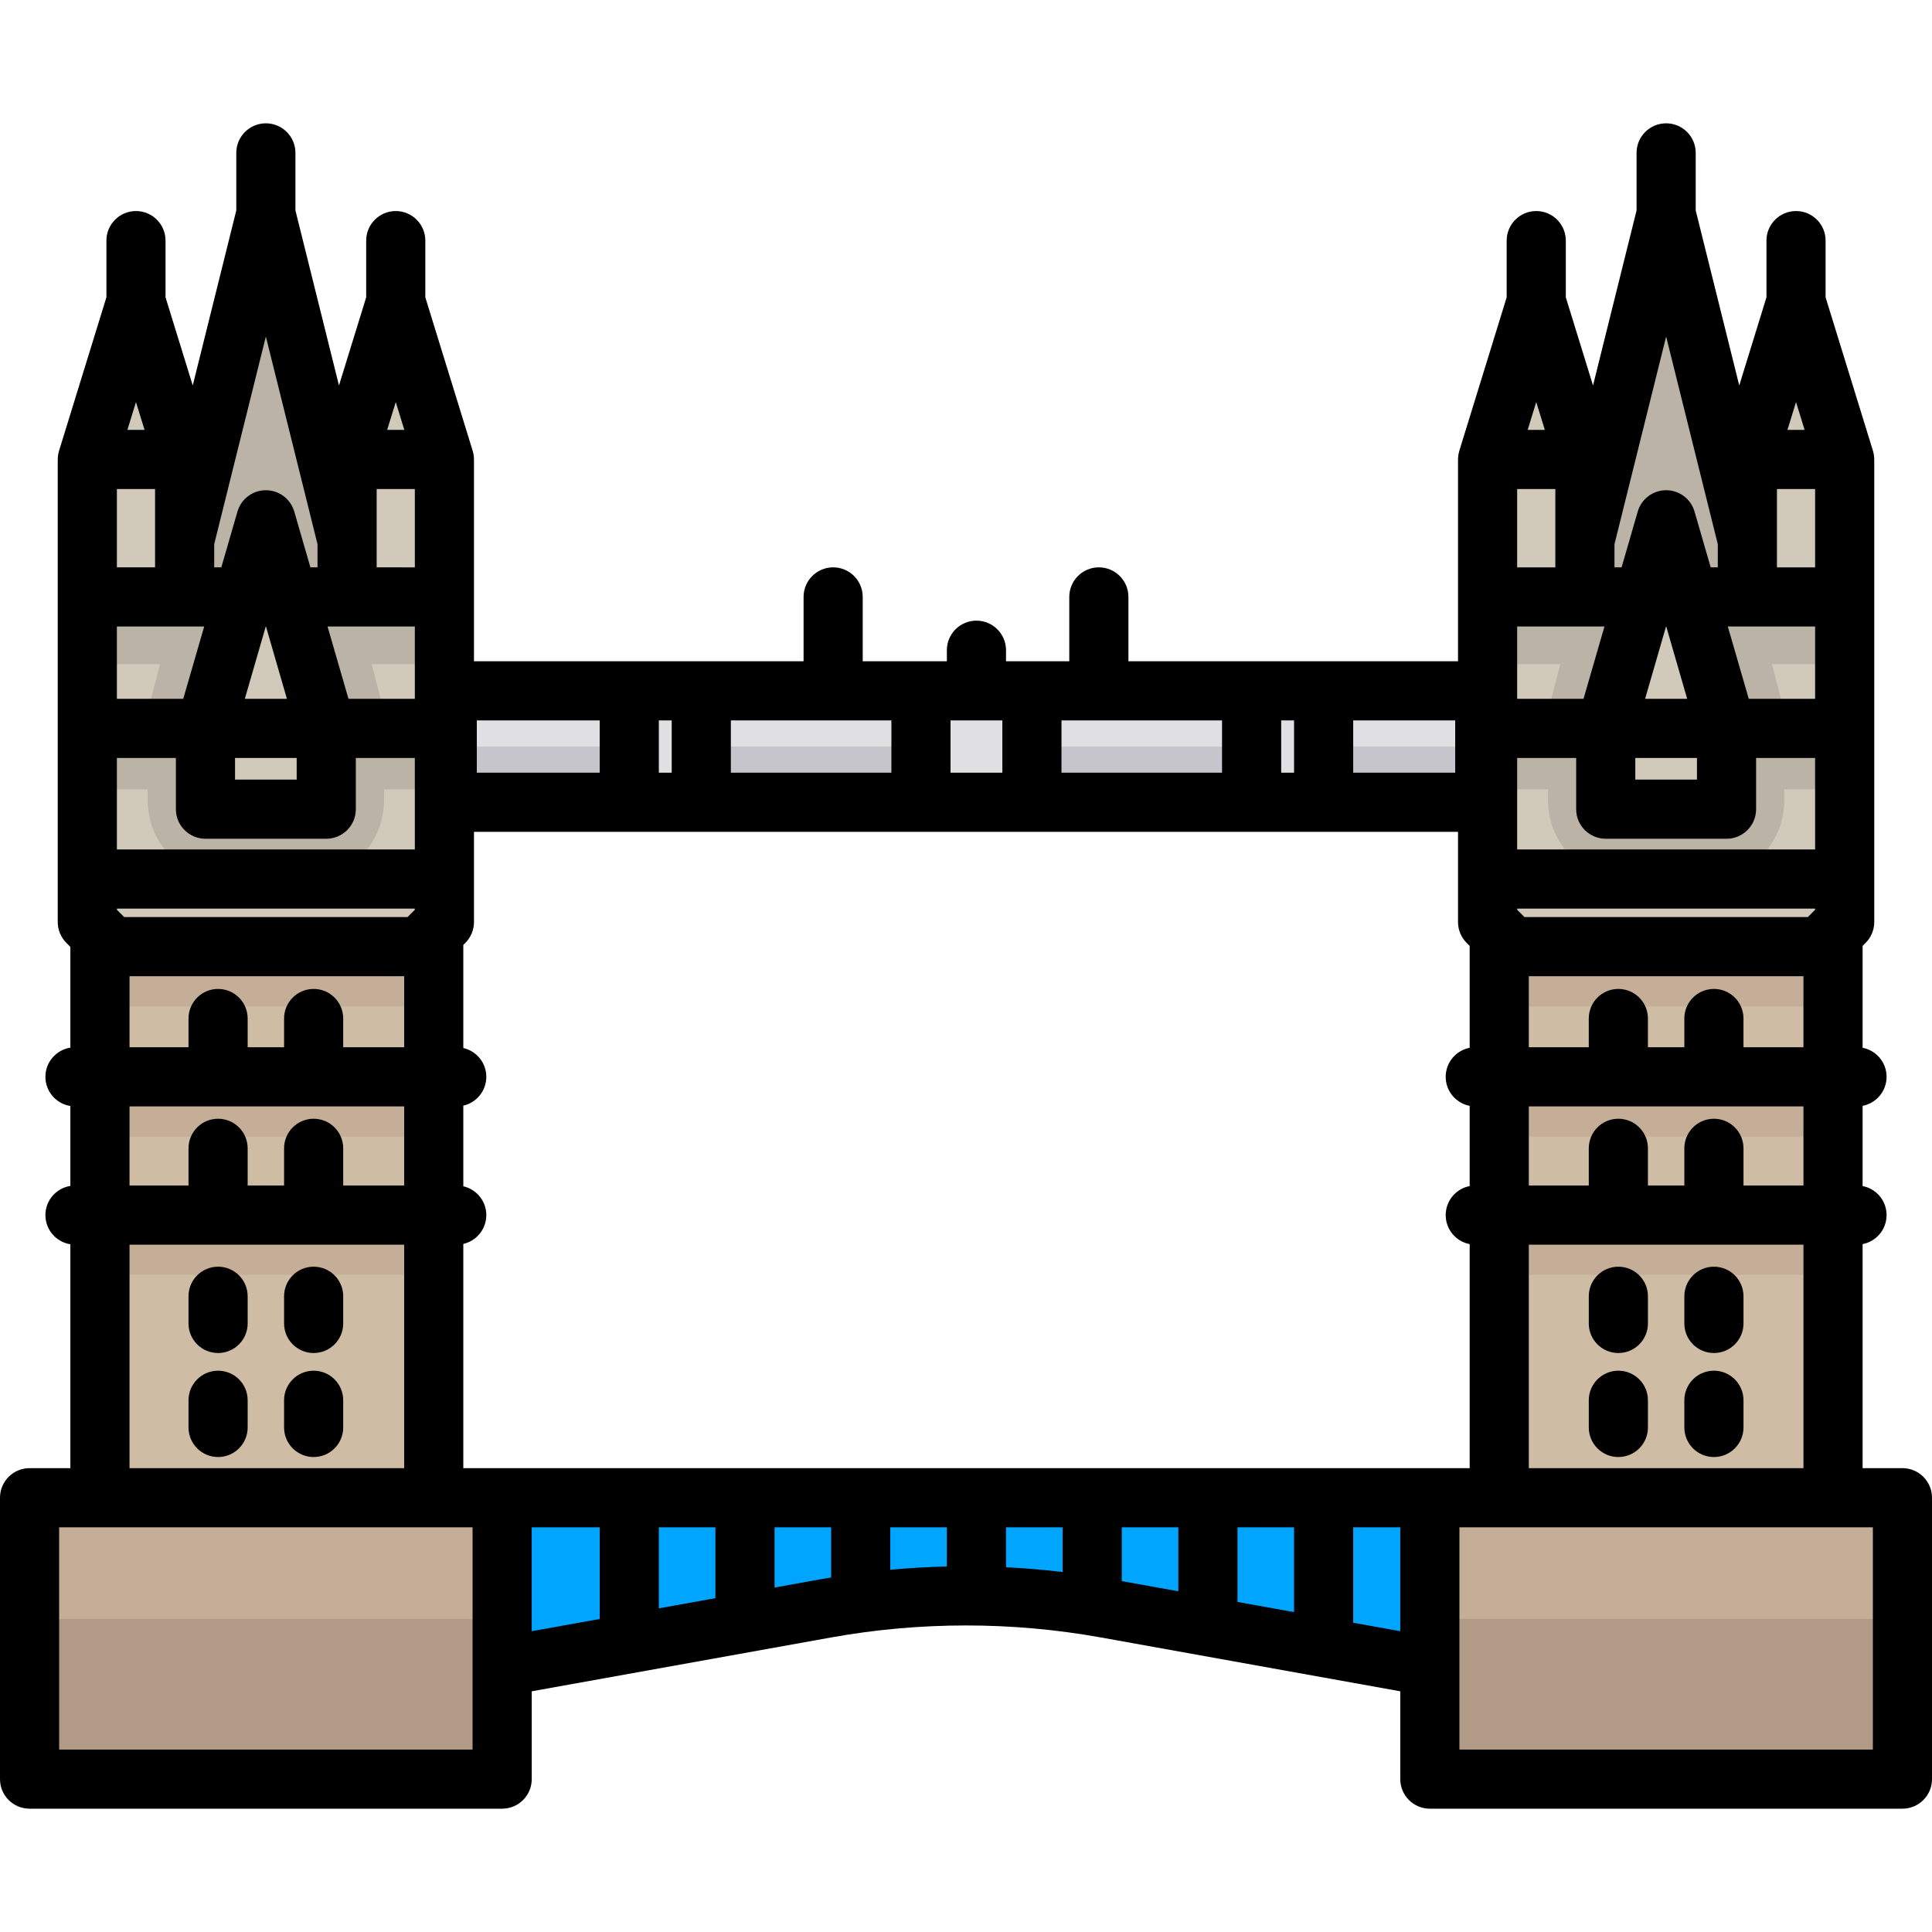 <?xml version="1.0" encoding="iso-8859-1"?>
<!-- Generator: Adobe Illustrator 19.0.0, SVG Export Plug-In . SVG Version: 6.00 Build 0)  -->
<svg version="1.1" id="Capa_1" xmlns="http://www.w3.org/2000/svg" xmlns:xlink="http://www.w3.org/1999/xlink" x="0px" y="0px"
	 viewBox="0 0 512 512" style="enable-background:new 0 0 512 512;" xml:space="preserve">
<path style="fill:#00A5FF;" d="M383.306,396.912H265.913h-19.827H128.694v45.537l90.185-16.219c24.536-4.413,49.708-4.413,74.244,0
	l90.185,16.219v-45.537H383.306z"/>
<rect x="26.227" y="232.96" style="fill:#CFBCA4;" width="88.461" height="181.864"/>
<g>
	<rect x="26.227" y="250.88" style="fill:#C4AE97;" width="88.461" height="15.841"/>
	<rect x="26.227" y="285.372" style="fill:#C4AE97;" width="88.461" height="15.841"/>
	<rect x="26.227" y="322.017" style="fill:#C4AE97;" width="88.461" height="15.841"/>
</g>
<polygon style="fill:#BAB3A6;" points="96.108,159.833 70.456,56.728 44.805,159.833 "/>
<path style="fill:#D1CABA;" d="M117.773,158.19v86.156c-2.549,2.549-3.982,3.972-6.531,6.531H29.667
	c-2.549-2.559-3.972-3.982-6.531-6.531V158.19H117.773z"/>
<g>
	<path style="fill:#BAB3A6;" d="M65.396,158.19H47.031l-7.207,27.804c-0.459,1.784-0.697,3.627-0.697,5.479v20.451
		c0,10.891,7.904,19.712,17.642,19.712H84.14c9.747,0,17.642-8.821,17.642-19.712v-20.451c0-1.853-0.229-3.696-0.697-5.479
		l-7.207-27.804H75.513H65.396z"/>
	<rect x="23.134" y="193.034" style="fill:#BAB3A6;" width="94.636" height="16.167"/>
	<rect x="23.134" y="159.838" style="fill:#BAB3A6;" width="94.636" height="16.167"/>
</g>
<rect x="7.837" y="396.915" style="fill:#C4AE97;" width="125.241" height="74.574"/>
<rect x="7.837" y="429.035" style="fill:#B29B86;" width="125.241" height="42.445"/>
<g>
	<rect x="54.45" y="193.034" style="fill:#D1CABA;" width="32.011" height="21.405"/>
	<polygon style="fill:#D1CABA;" points="54.451,193.036 70.456,137.752 86.462,193.036 	"/>
	<polygon style="fill:#D1CABA;" points="91.984,121.761 104.878,79.978 117.773,121.761 	"/>
	<rect x="91.982" y="121.762" style="fill:#D1CABA;" width="25.789" height="36.432"/>
	<polygon style="fill:#D1CABA;" points="23.14,121.761 36.034,79.978 48.928,121.761 	"/>
	<rect x="23.144" y="121.762" style="fill:#D1CABA;" width="25.789" height="36.432"/>
</g>
<rect x="397.312" y="232.96" style="fill:#CFBCA4;" width="88.461" height="181.864"/>
<g>
	<rect x="397.312" y="250.88" style="fill:#C4AE97;" width="88.461" height="15.841"/>
	<rect x="397.312" y="285.372" style="fill:#C4AE97;" width="88.461" height="15.841"/>
	<rect x="397.312" y="322.017" style="fill:#C4AE97;" width="88.461" height="15.841"/>
</g>
<polygon style="fill:#BAB3A6;" points="415.892,159.833 441.544,56.728 467.195,159.833 "/>
<path style="fill:#D1CABA;" d="M394.227,158.19v86.156c2.548,2.549,3.982,3.972,6.531,6.531h81.575
	c2.548-2.559,3.972-3.982,6.531-6.531V158.19H394.227z"/>
<g>
	<path style="fill:#BAB3A6;" d="M436.487,158.19h-18.365l-7.207,27.804c-0.467,1.784-0.697,3.627-0.697,5.479v20.451
		c0,10.891,7.894,19.712,17.642,19.712h27.371c9.738,0,17.642-8.821,17.642-19.712v-20.451c0-1.853-0.238-3.696-0.697-5.479
		l-7.207-27.804h-18.365H436.487z"/>
	<rect x="394.23" y="193.034" style="fill:#BAB3A6;" width="94.636" height="16.167"/>
	<rect x="394.23" y="159.838" style="fill:#BAB3A6;" width="94.636" height="16.167"/>
</g>
<rect x="378.922" y="396.915" style="fill:#C4AE97;" width="125.241" height="74.574"/>
<rect x="378.922" y="429.035" style="fill:#B29B86;" width="125.241" height="42.445"/>
<g>
	<rect x="425.535" y="193.034" style="fill:#D1CABA;" width="32.011" height="21.405"/>
	<polygon style="fill:#D1CABA;" points="457.549,193.036 441.544,137.752 425.538,193.036 	"/>
	<polygon style="fill:#D1CABA;" points="420.016,121.761 407.121,79.978 394.227,121.761 	"/>
	<rect x="394.23" y="121.762" style="fill:#D1CABA;" width="25.789" height="36.432"/>
	<polygon style="fill:#D1CABA;" points="488.86,121.761 475.966,79.978 463.072,121.761 	"/>
	<rect x="463.067" y="121.762" style="fill:#D1CABA;" width="25.789" height="36.432"/>
</g>
<rect x="118.523" y="183.077" style="fill:#E0E0E3;" width="274.954" height="29.539"/>
<rect x="118.523" y="197.841" style="fill:#C7C5CC;" width="274.954" height="14.764"/>
<g>
	<rect x="166.755" y="183.077" style="fill:#E0E0E3;" width="19.086" height="29.539"/>
	<rect x="331.692" y="183.077" style="fill:#E0E0E3;" width="19.086" height="29.539"/>
	<rect x="244.067" y="183.077" style="fill:#E0E0E3;" width="29.403" height="29.539"/>
</g>
<path d="M57.794,335.687c-4.328,0-7.837,3.509-7.837,7.837v7.204c0,4.328,3.509,7.837,7.837,7.837s7.837-3.509,7.837-7.837v-7.204
	C65.631,339.196,62.122,335.687,57.794,335.687z"/>
<path d="M83.118,335.687c-4.328,0-7.837,3.509-7.837,7.837v7.204c0,4.328,3.509,7.837,7.837,7.837s7.837-3.509,7.837-7.837v-7.204
	C90.955,339.196,87.446,335.687,83.118,335.687z"/>
<path d="M57.794,363.25c-4.328,0-7.837,3.509-7.837,7.837v7.204c0,4.328,3.509,7.837,7.837,7.837s7.837-3.509,7.837-7.837v-7.204
	C65.631,366.759,62.122,363.25,57.794,363.25z"/>
<path d="M83.118,363.25c-4.328,0-7.837,3.509-7.837,7.837v7.204c0,4.328,3.509,7.837,7.837,7.837s7.837-3.509,7.837-7.837v-7.204
	C90.955,366.759,87.446,363.25,83.118,363.25z"/>
<path d="M504.163,389.074H493.61v-59.369c3.618-0.694,6.354-3.871,6.354-7.693s-2.736-6.999-6.354-7.693V293.06
	c3.618-0.694,6.354-3.871,6.354-7.693c0-3.821-2.736-6.999-6.354-7.693v-27.001l0.792-0.792c1.469-1.469,2.295-3.463,2.295-5.541
	v-86.15v-36.432c0-0.098-0.011-0.194-0.015-0.292c-0.004-0.113-0.008-0.226-0.017-0.337c-0.016-0.201-0.043-0.398-0.073-0.595
	c-0.013-0.083-0.022-0.164-0.038-0.247c-0.059-0.305-0.131-0.605-0.224-0.898l-12.528-40.596v-15.03
	c0-4.328-3.509-7.837-7.837-7.837s-7.837,3.509-7.837,7.837v15.031l-7.208,23.358L449.38,55.766V40.515
	c0-4.328-3.509-7.837-7.837-7.837c-4.328,0-7.837,3.509-7.837,7.837v15.251l-11.54,46.387l-7.209-23.358V63.765
	c0-4.328-3.509-7.837-7.837-7.837c-4.328,0-7.837,3.509-7.837,7.837v15.031l-12.528,40.596c-0.092,0.292-0.165,0.591-0.224,0.898
	c-0.016,0.082-0.025,0.164-0.038,0.247c-0.031,0.196-0.057,0.394-0.073,0.595c-0.009,0.113-0.013,0.226-0.017,0.337
	c-0.003,0.098-0.015,0.193-0.015,0.292v36.432v17.048h-35.614H331.69h-32.647v-17.051c0-4.328-3.509-7.837-7.837-7.837
	s-7.837,3.509-7.837,7.837v17.051h-9.9h-6.865v-2.927c0-4.328-3.509-7.837-7.837-7.837s-7.837,3.509-7.837,7.837v2.927h-6.865
	H228.63v-17.051c0-4.328-3.509-7.837-7.837-7.837s-7.837,3.509-7.837,7.837v17.051h-27.11H166.76h-41.15v-17.048V121.76
	c0-0.098-0.011-0.194-0.015-0.292c-0.004-0.113-0.008-0.226-0.017-0.337c-0.016-0.201-0.043-0.398-0.073-0.595
	c-0.013-0.083-0.022-0.164-0.038-0.247c-0.059-0.305-0.131-0.605-0.224-0.898l-12.528-40.596V63.765
	c0-4.328-3.509-7.837-7.837-7.837s-7.837,3.509-7.837,7.837v15.031l-7.209,23.358L78.293,55.767V40.515
	c0-4.328-3.509-7.837-7.837-7.837s-7.837,3.509-7.837,7.837v15.251l-11.54,46.387l-7.209-23.358V63.765
	c0-4.328-3.509-7.837-7.837-7.837s-7.837,3.509-7.837,7.837v15.031l-12.528,40.596c-0.092,0.292-0.165,0.591-0.224,0.898
	c-0.016,0.082-0.025,0.164-0.038,0.247c-0.031,0.196-0.057,0.394-0.073,0.595c-0.009,0.113-0.013,0.226-0.017,0.337
	c-0.003,0.098-0.015,0.193-0.015,0.292v36.432v86.15c0,2.078,0.825,4.071,2.295,5.541l1.052,1.052v26.701
	c-3.746,0.588-6.614,3.821-6.614,7.732s2.868,7.144,6.614,7.732v21.18c-3.746,0.588-6.614,3.821-6.614,7.732
	c0,3.911,2.868,7.144,6.614,7.732v59.329H7.837c-4.328,0-7.837,3.509-7.837,7.837v74.573c0,4.328,3.509,7.837,7.837,7.837h125.239
	c4.328,0,7.837-3.509,7.837-7.837v-23.272l79.353-14.271c23.561-4.237,47.893-4.24,71.469,0l79.353,14.271v23.272
	c0,4.328,3.509,7.837,7.837,7.837h125.239c4.328,0,7.837-3.509,7.837-7.837v-74.573C512,392.583,508.491,389.074,504.163,389.074z
	 M405.151,389.074v-59.225h72.785v59.225H405.151z M407.121,106.553l2.275,7.371h-4.549L407.121,106.553z M412.179,129.598v12.702
	v8.057h-10.116v-20.759C402.063,129.598,412.179,129.598,412.179,129.598z M441.544,89.188l13.691,55.034v6.135h-1.883
	l-4.281-14.784c-0.971-3.351-4.039-5.657-7.527-5.657c-3.489,0-6.557,2.306-7.527,5.657l-4.28,14.784h-1.883v-6.137L441.544,89.188z
	 M454.206,296.479c-4.328,0-7.837,3.509-7.837,7.837v9.861h-9.652v-9.861c0-4.328-3.509-7.837-7.837-7.837s-7.837,3.509-7.837,7.837
	v9.861h-15.893v-20.97h72.785v20.97h-15.893v-9.861C462.042,299.988,458.535,296.479,454.206,296.479z M462.042,277.532v-7.619
	c0-4.328-3.509-7.837-7.837-7.837s-7.837,3.509-7.837,7.837v7.619h-9.652v-7.619c0-4.328-3.509-7.837-7.837-7.837
	s-7.837,3.509-7.837,7.837v7.619h-15.893v-18.824h72.785v18.824H462.042z M402.064,240.793h78.959v0.305l-1.938,1.938h-75.082
	l-1.938-1.938V240.793z M433.375,200.872h16.338v5.73h-16.338V200.872z M441.572,166.03l5.549,19.169h-11.156l5.549-19.169H441.572z
	 M425.538,222.276h32.011c4.328,0,7.837-3.509,7.837-7.837v-13.567h15.637v24.247h-78.959v-24.247h15.637v13.567
	C417.701,218.767,421.21,222.276,425.538,222.276z M481.023,185.199h-17.584l-5.549-19.169h5.182h17.951V185.199z M420.016,166.03
	h5.182l-5.549,19.169h-17.585V166.03H420.016z M475.966,106.555l2.275,7.37h-4.548L475.966,106.555z M481.023,129.598v20.759
	h-10.115V142.3v-12.703C470.908,129.598,481.023,129.598,481.023,129.598z M385.64,190.914v13.863h-27.027v-13.863H385.64z
	 M342.94,190.914v13.863h-3.413v-13.863H342.94z M281.306,204.777v-13.863h42.546v13.863H281.306z M193.683,204.777v-13.863h42.546
	v13.863H193.683z M251.903,190.914h13.73v13.863h-13.73V190.914z M178.01,190.914v13.863h-3.413v-13.863H178.01z M126.36,190.914
	h32.564v13.863H126.36V190.914z M83.118,296.479c-4.328,0-7.837,3.509-7.837,7.837v9.861H65.63v-9.861
	c0-4.328-3.509-7.837-7.837-7.837s-7.837,3.509-7.837,7.837v9.861H34.324v-20.97h72.785v20.97H90.955v-9.861
	C90.955,299.988,87.446,296.479,83.118,296.479z M36.034,106.553l2.275,7.371h-4.548L36.034,106.553z M41.093,129.598v12.701v8.058
	H30.977v-20.759C30.977,129.598,41.093,129.598,41.093,129.598z M70.456,89.188l13.691,55.032v6.137h-1.883l-4.28-14.784
	c-0.971-3.351-4.039-5.657-7.527-5.657s-6.557,2.306-7.527,5.657l-4.281,14.784h-1.883v-6.137L70.456,89.188z M30.977,200.872
	h15.637v13.567c0,4.328,3.509,7.837,7.837,7.837h32.011c4.328,0,7.837-3.509,7.837-7.837v-13.567h15.637v24.247H30.977V200.872z
	 M62.287,200.872h16.338v5.73H62.287V200.872z M70.486,166.03l5.549,19.169H64.878l5.549-19.169H70.486z M109.936,185.199H92.352
	l-5.549-19.169h5.182h17.952v19.169H109.936z M48.929,166.03h5.182l-5.549,19.169H30.977V166.03H48.929z M30.977,240.793h78.959
	v0.305l-1.938,1.938H32.915l-1.938-1.938V240.793z M104.878,106.553l2.275,7.371h-4.549L104.878,106.553z M109.936,129.598v20.759
	H99.82v-8.057v-12.702H109.936z M34.324,258.708h72.785v18.824H90.955v-7.619c0-4.328-3.509-7.837-7.837-7.837
	s-7.837,3.509-7.837,7.837v7.619H65.63v-7.619c0-4.328-3.509-7.837-7.837-7.837s-7.837,3.509-7.837,7.837v7.619H34.324V258.708z
	 M34.324,329.85h72.785v59.225H34.324V329.85z M125.239,463.648H15.673v-58.9h109.566V463.648z M140.913,404.747h18.011v24.301
	l-18.011,3.239V404.747z M189.593,404.747v18.785l-14.996,2.697v-21.482H189.593z M205.266,420.715v-15.966h14.996v13.301
	c-0.924,0.154-1.848,0.301-2.771,0.467L205.266,420.715z M250.931,404.747v10.383c-5.002,0.117-10.002,0.413-14.995,0.878v-11.261
	H250.931z M281.6,404.747V416.6c-4.991-0.594-9.991-1.017-14.996-1.262v-10.59L281.6,404.747L281.6,404.747z M312.27,404.747v16.962
	l-14.996-2.697v-14.265H312.27z M342.94,404.747v22.478l-14.996-2.697v-19.781H342.94z M358.613,430.044v-25.296h12.474v27.539
	L358.613,430.044z M122.783,389.074v-59.425c3.488-0.793,6.094-3.907,6.094-7.635c0-3.728-2.606-6.842-6.094-7.635v-21.373
	c3.488-0.793,6.094-3.907,6.094-7.635c0-3.728-2.606-6.842-6.094-7.635v-27.319l0.531-0.531c1.47-1.469,2.296-3.463,2.296-5.541
	v-23.893h41.15h19.086h58.22h29.403h58.22h19.086h35.614v23.893c0,2.078,0.825,4.072,2.296,5.541l0.792,0.792v27.001
	c-3.618,0.694-6.354,3.871-6.354,7.693s2.736,6.999,6.354,7.693v21.259c-3.618,0.694-6.354,3.871-6.354,7.693
	c0,3.821,2.736,6.999,6.354,7.693v59.369H122.783V389.074z M496.327,463.648H386.761v-58.9h109.566V463.648z"/>
<path d="M454.206,335.687c-4.328,0-7.837,3.509-7.837,7.837v7.204c0,4.328,3.509,7.837,7.837,7.837s7.837-3.509,7.837-7.837v-7.204
	C462.042,339.196,458.535,335.687,454.206,335.687z"/>
<path d="M428.882,335.687c-4.328,0-7.837,3.509-7.837,7.837v7.204c0,4.328,3.509,7.837,7.837,7.837c4.328,0,7.837-3.509,7.837-7.837
	v-7.204C436.718,339.196,433.209,335.687,428.882,335.687z"/>
<path d="M454.206,363.25c-4.328,0-7.837,3.509-7.837,7.837v7.204c0,4.328,3.509,7.837,7.837,7.837s7.837-3.509,7.837-7.837v-7.204
	C462.042,366.759,458.535,363.25,454.206,363.25z"/>
<path d="M428.882,363.25c-4.328,0-7.837,3.509-7.837,7.837v7.204c0,4.328,3.509,7.837,7.837,7.837c4.328,0,7.837-3.509,7.837-7.837
	v-7.204C436.718,366.759,433.209,363.25,428.882,363.25z"/>
<g>
</g>
<g>
</g>
<g>
</g>
<g>
</g>
<g>
</g>
<g>
</g>
<g>
</g>
<g>
</g>
<g>
</g>
<g>
</g>
<g>
</g>
<g>
</g>
<g>
</g>
<g>
</g>
<g>
</g>
</svg>
